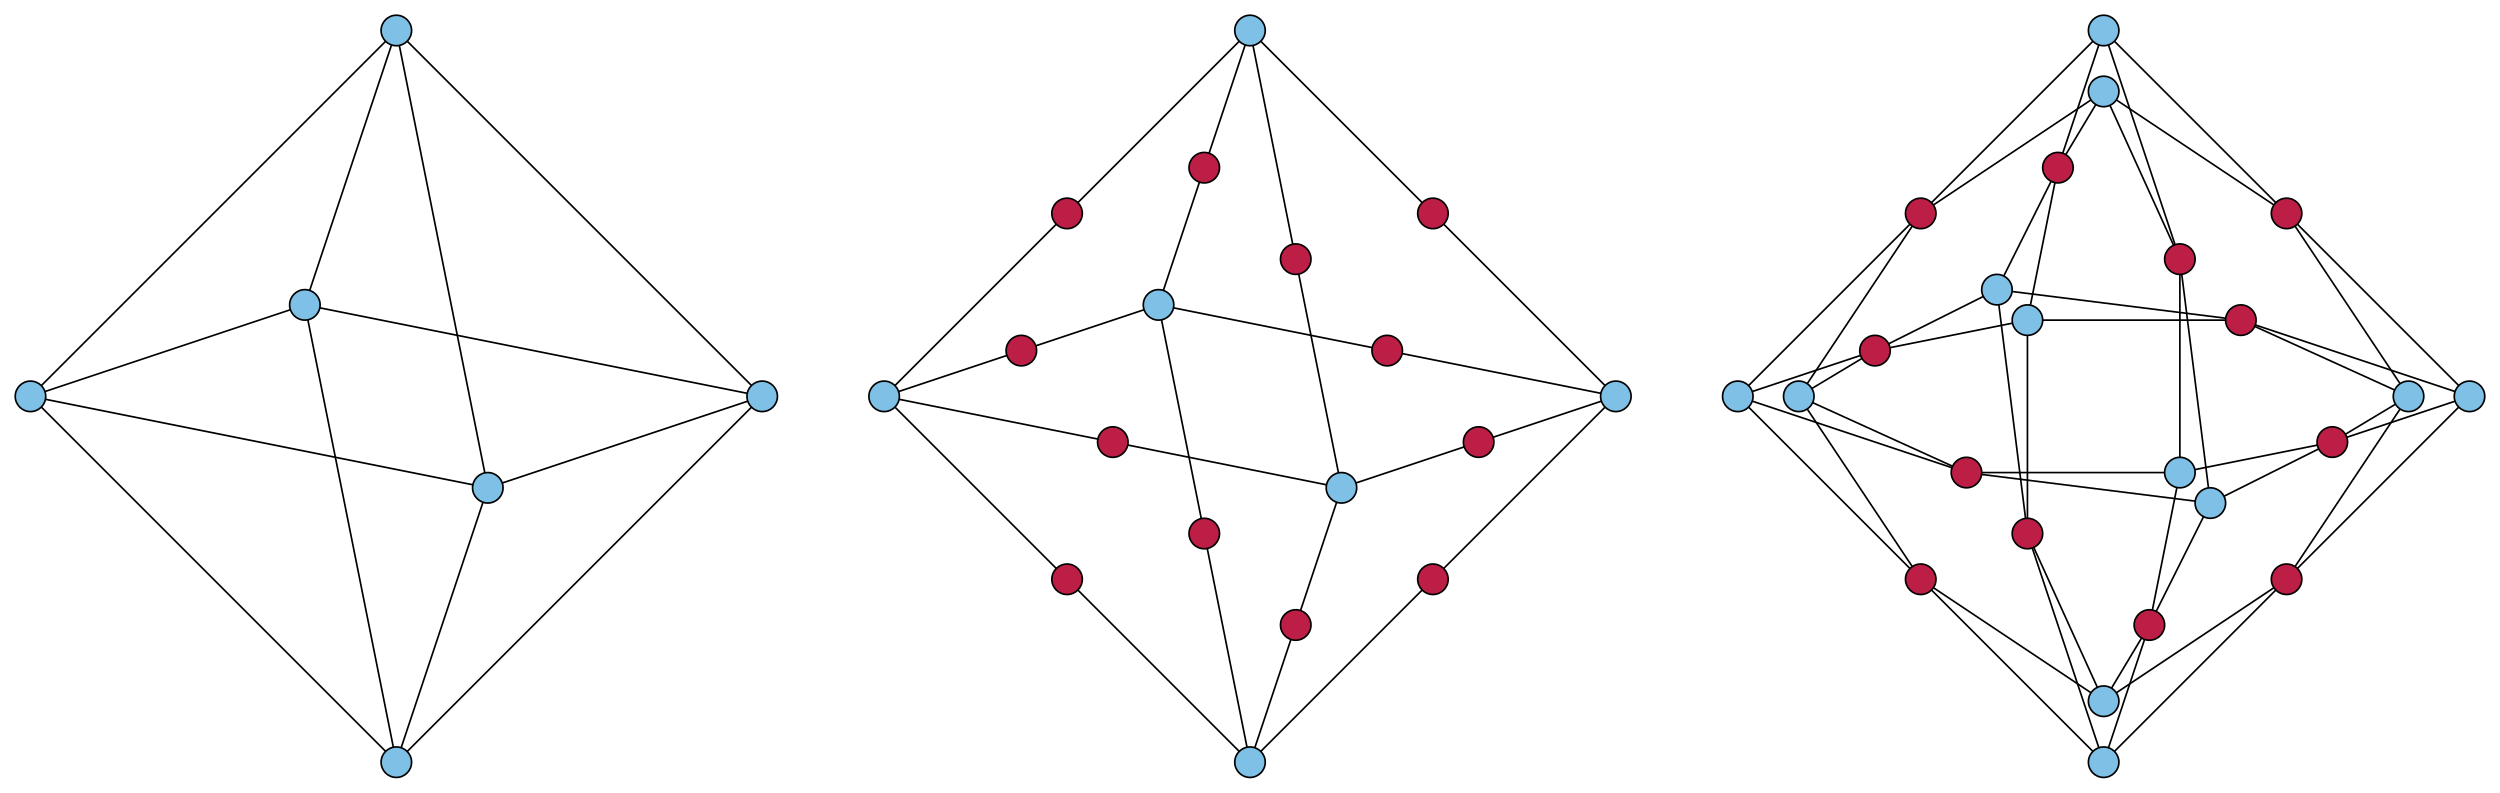 <svg xmlns="http://www.w3.org/2000/svg" width="1476" height="468"><g fill="none" stroke="#000"><path d="M738 18l-27 81-27 81 27 135 27 135 27-81 27-81-27-135z"/><path d="M522 234l81-27 81-27 135 27 135 27-81 27-81 27-135-27z"/><path d="M522 234l108-108L738 18l108 108 108 108-108 108-108 108-108-108zm720-180l-27 45-36 72 18 144 45 99 27-45 36-72-18-144z"/><path d="M1062 234l45-27 72-36 144 18 99 45-45 27-72 36-144-18z"/><path d="M1062 234l72-108 108-72 108 72 72 108-72 108-108 72-108-72z"/><path d="M1287 153l-45-135-27 81"/><path d="M1134 126l108-108 108 108m-153 189l45 135 27-81"/><path d="M1350 342l-108 108-108-108m27-63l-135-45 81-27"/><path d="M1134 342l-108-108 108-108m189 63l135 45-81 27"/><path d="M1350 126l108 108-108 108M1215 99l-18 90v126"/><path d="M1107 207l90-18h126"/><path d="M1269 369l18-90V153"/><path d="M1377 261l-90 18h-126M234 18l-54 162 54 270 54-162z"/><path d="M18 234l162-54 270 54-162 54z"/><path d="M18.048 234l216.02-216.019L450.087 234l-216.02 216.019z"/><g fill="#BC1E46"><circle cx="630" cy="126" r="9"/><circle cx="846" cy="126" r="9"/><circle cx="846" cy="342" r="9"/><circle cx="630" cy="342" r="9"/><circle cx="603" cy="207" r="9"/><circle cx="711" cy="99" r="9"/><circle cx="657" cy="261" r="9"/><circle cx="765" cy="153" r="9"/><circle cx="873" cy="261" r="9"/><circle cx="765" cy="369" r="9"/><circle cx="819" cy="207" r="9"/><circle cx="711" cy="315" r="9"/><circle cx="1134" cy="126" r="9"/><circle cx="1350" cy="126" r="9"/><circle cx="1350" cy="342" r="9"/><circle cx="1134" cy="342" r="9"/><circle cx="1107" cy="207" r="9"/><circle cx="1215" cy="99" r="9"/><circle cx="1161" cy="279" r="9"/><circle cx="1287" cy="153" r="9"/><circle cx="1377" cy="261" r="9"/><circle cx="1269" cy="369" r="9"/><circle cx="1323" cy="189" r="9"/><circle cx="1197" cy="315" r="9"/></g><g fill="#7FC0E6"><circle cx="738" cy="18" r="9"/><circle cx="738" cy="450" r="9"/><circle cx="522" cy="234" r="9"/><circle cx="954" cy="234" r="9"/><circle cx="684" cy="180" r="9"/><circle cx="792" cy="288" r="9"/><circle cx="1242" cy="54" r="9"/><circle cx="1242" cy="18" r="9"/><circle cx="1242" cy="414" r="9"/><circle cx="1242" cy="450" r="9"/><circle cx="1062" cy="234" r="9"/><circle cx="1026" cy="234" r="9"/><circle cx="1422" cy="234" r="9"/><circle cx="1458" cy="234" r="9"/><circle cx="1179" cy="171" r="9"/><circle cx="1197" cy="189" r="9"/><circle cx="1305" cy="297" r="9"/><circle cx="1287" cy="279" r="9"/><circle cx="234" cy="18" r="9"/><circle cx="234" cy="450" r="9"/><circle cx="18" cy="234" r="9"/><circle cx="450" cy="234" r="9"/><circle cx="180" cy="180" r="9"/><circle cx="288" cy="288" r="9"/></g></g></svg>